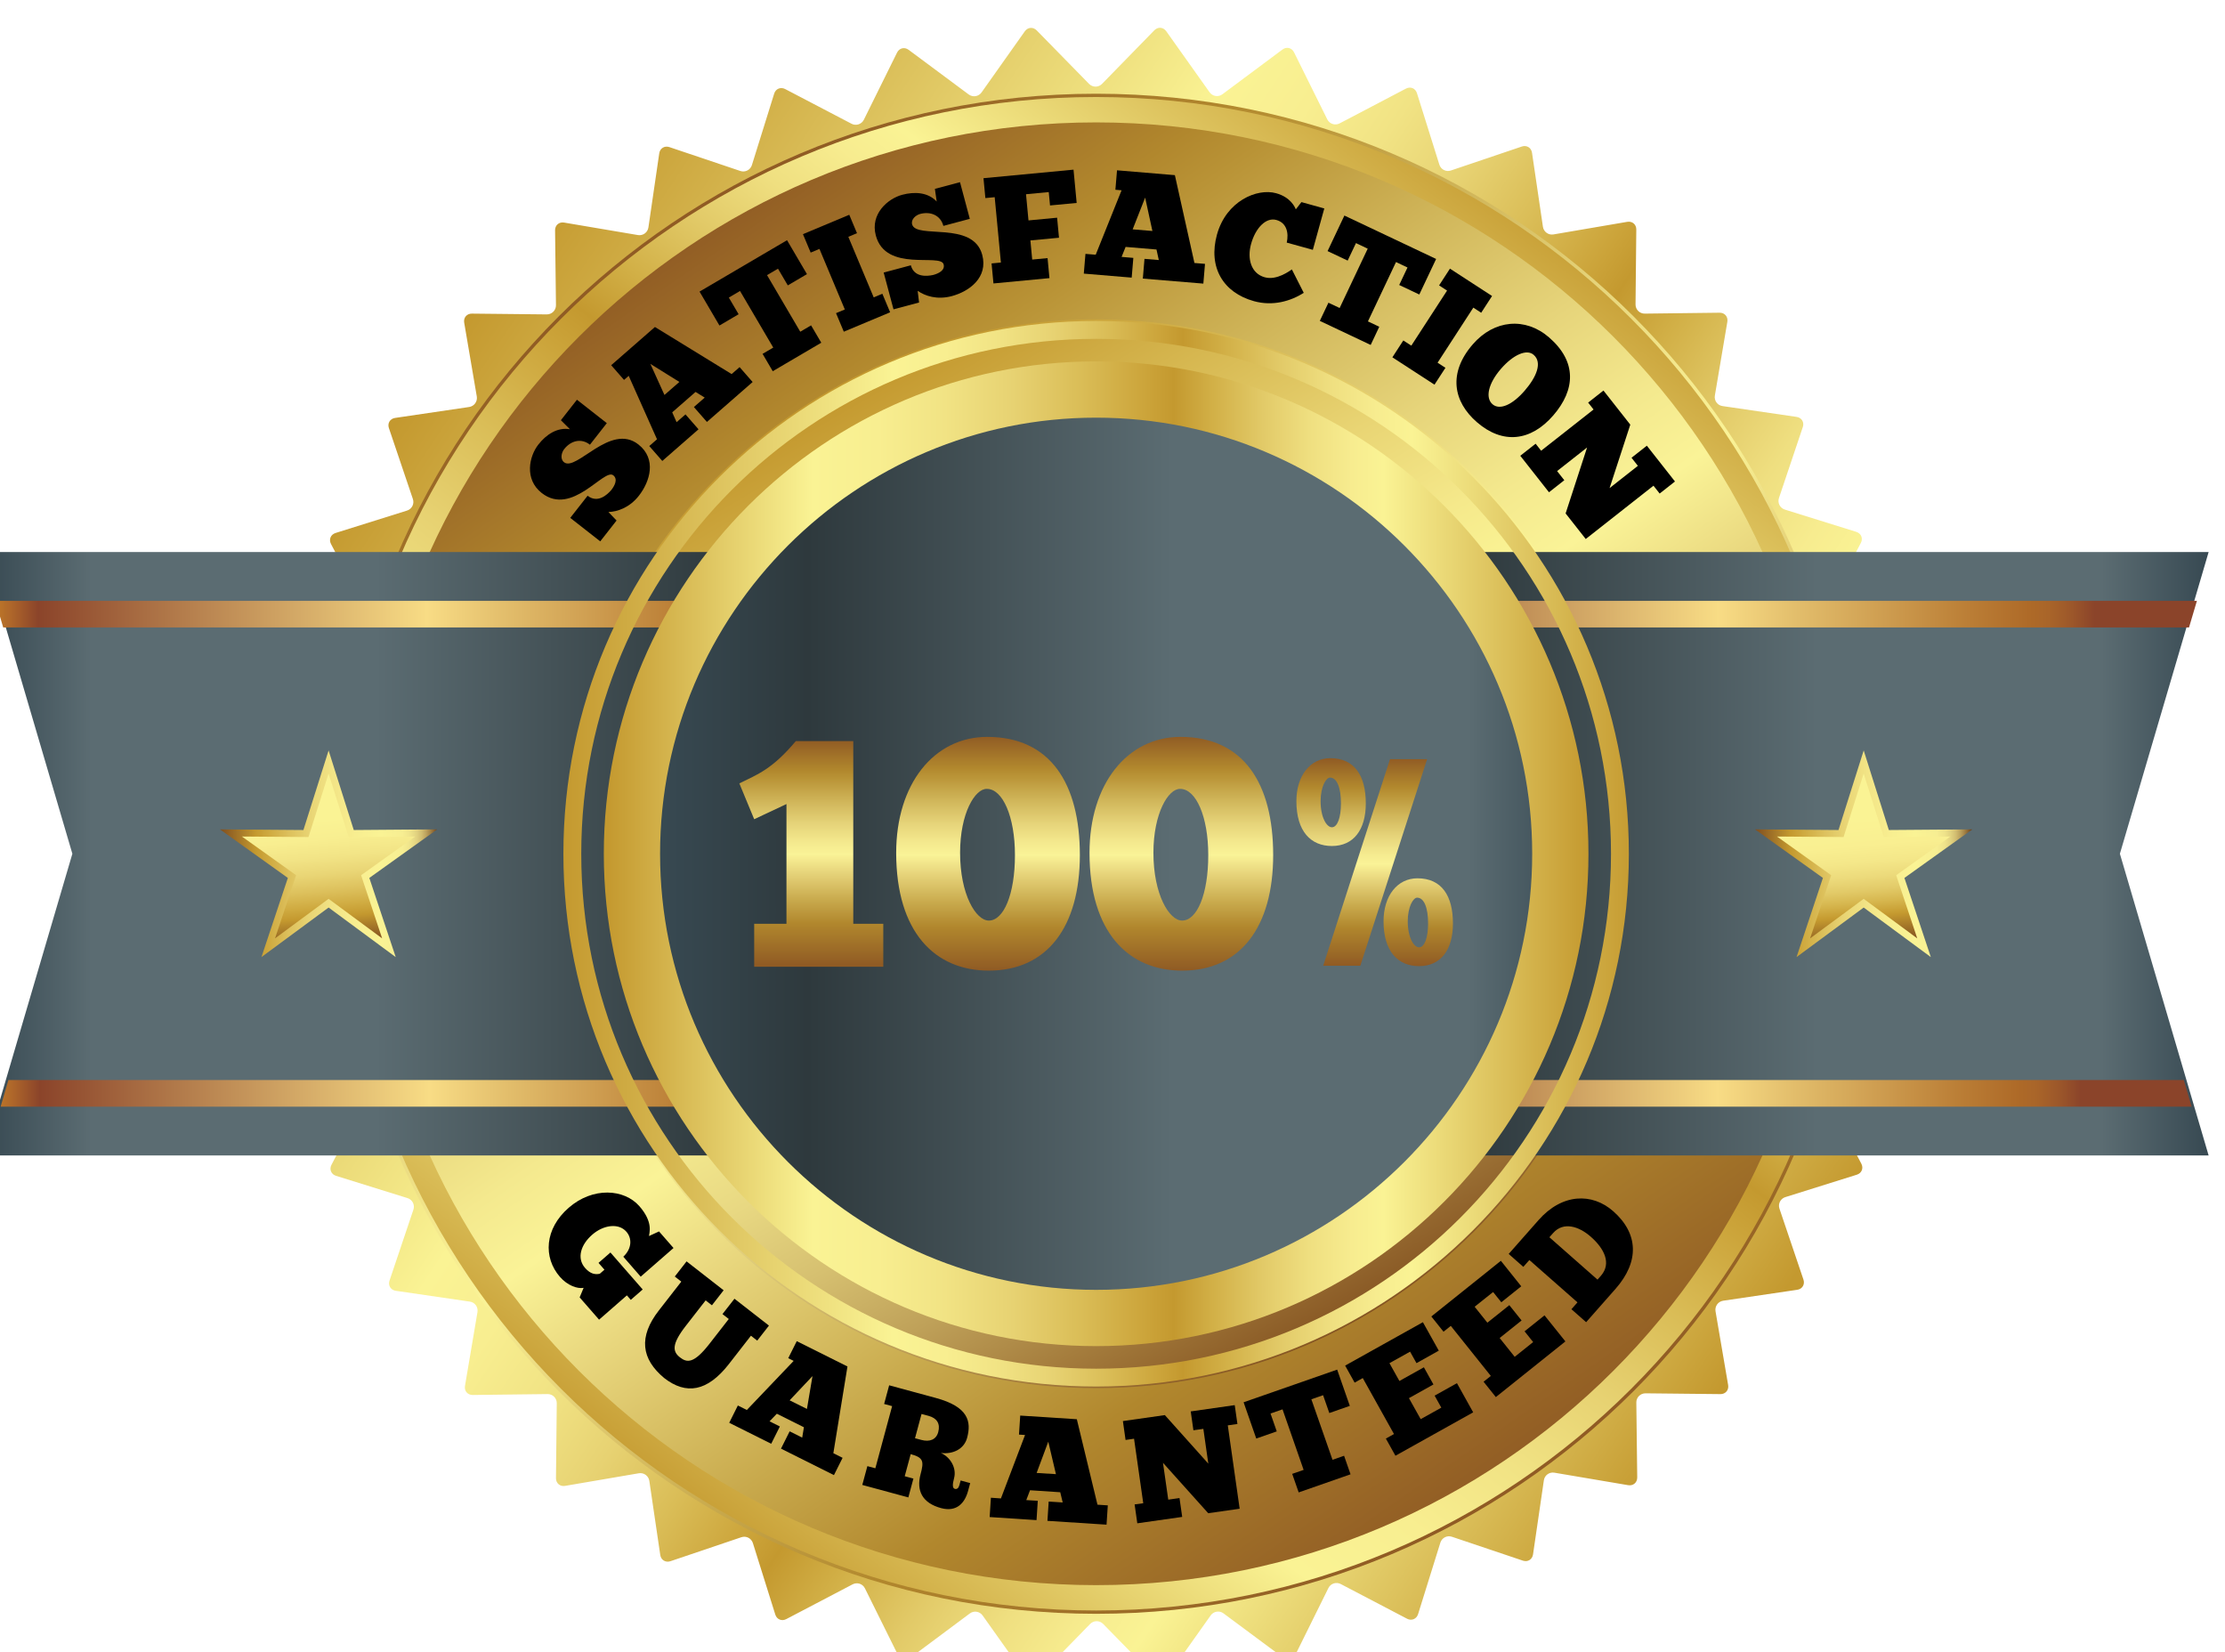 <?xml version="1.0" encoding="utf-8"?>
<!-- Generator: Adobe Illustrator 16.0.0, SVG Export Plug-In . SVG Version: 6.00 Build 0)  -->
<!DOCTYPE svg PUBLIC "-//W3C//DTD SVG 1.1//EN" "http://www.w3.org/Graphics/SVG/1.1/DTD/svg11.dtd">
<svg version="1.1" id="Layer_1" xmlns="http://www.w3.org/2000/svg" xmlns:xlink="http://www.w3.org/1999/xlink" x="0px" y="0px"
	 width="196.58px" height="145.943px" viewBox="0 0 196.58 145.943" enable-background="new 0 0 196.58 145.943"
	 xml:space="preserve">
<g>
	<g>
		<g>
			<g>
				<g>
					<defs>
						<path id="SVGID_1_" d="M101.987,2.676l-4.622,4.735c-0.314,0.322-0.83,0.322-1.145,0l-4.629-4.728
							c-0.315-0.322-0.786-0.285-1.047,0.083L86.72,8.166c-0.26,0.367-0.769,0.447-1.131,0.181L80.276,4.4
							c-0.361-0.27-0.821-0.157-1.021,0.246l-2.933,5.932c-0.2,0.403-0.69,0.563-1.089,0.354L69.37,7.867
							c-0.399-0.208-0.836-0.027-0.97,0.402l-1.969,6.315c-0.134,0.432-0.593,0.665-1.021,0.521l-6.27-2.11
							c-0.427-0.145-0.829,0.104-0.895,0.549l-0.957,6.547c-0.065,0.446-0.481,0.75-0.926,0.675l-6.523-1.104
							c-0.444-0.076-0.803,0.231-0.798,0.684l0.079,6.616c0.005,0.45-0.359,0.814-0.81,0.812l-6.616-0.069
							c-0.451-0.006-0.757,0.354-0.682,0.799l1.113,6.521c0.075,0.443-0.227,0.86-0.673,0.929l-6.545,0.966
							c-0.446,0.064-0.693,0.47-0.548,0.896l2.12,6.269c0.145,0.427-0.089,0.888-0.52,1.021l-6.314,1.979
							c-0.43,0.135-0.61,0.571-0.401,0.971l3.076,5.857c0.209,0.398,0.051,0.889-0.353,1.09l-5.928,2.941
							c-0.403,0.2-0.513,0.66-0.244,1.021l3.954,5.306c0.269,0.36,0.189,0.87-0.178,1.131l-5.394,3.833
							c-0.367,0.263-0.404,0.732-0.083,1.047l4.735,4.625c0.322,0.313,0.322,0.83,0.001,1.146l-4.728,4.627
							c-0.321,0.316-0.284,0.787,0.084,1.05l5.398,3.821c0.368,0.263,0.448,0.771,0.18,1.132l-3.944,5.313
							c-0.27,0.359-0.158,0.818,0.246,1.021l5.93,2.934c0.404,0.199,0.563,0.688,0.355,1.09l-3.065,5.863
							c-0.209,0.397-0.028,0.836,0.402,0.971l6.316,1.967c0.431,0.136,0.665,0.595,0.521,1.021l-2.111,6.271
							c-0.144,0.429,0.104,0.828,0.549,0.896l6.547,0.957c0.446,0.063,0.75,0.479,0.675,0.926l-1.104,6.523
							c-0.075,0.442,0.232,0.805,0.682,0.799l6.617-0.08c0.451-0.004,0.816,0.358,0.811,0.813l-0.07,6.615
							c-0.005,0.449,0.355,0.758,0.798,0.683l6.522-1.115c0.444-0.076,0.862,0.229,0.928,0.674l0.966,6.545
							c0.065,0.445,0.469,0.693,0.896,0.551l6.267-2.119c0.427-0.146,0.887,0.091,1.022,0.521l1.979,6.313
							c0.135,0.431,0.572,0.609,0.971,0.398l5.858-3.07c0.399-0.209,0.89-0.053,1.09,0.353l2.94,5.928
							c0.201,0.402,0.66,0.514,1.021,0.244l5.307-3.953c0.361-0.271,0.871-0.188,1.131,0.18l3.833,5.396
							c0.261,0.367,0.733,0.403,1.047,0.082l4.621-4.734c0.315-0.32,0.831-0.32,1.146,0l4.628,4.728
							c0.315,0.321,0.786,0.284,1.048-0.084l3.824-5.396c0.26-0.367,0.77-0.449,1.131-0.182l5.313,3.946
							c0.36,0.269,0.819,0.156,1.021-0.246l2.937-5.936c0.198-0.4,0.688-0.563,1.089-0.354l5.861,3.066
							c0.397,0.209,0.836,0.025,0.972-0.402l1.969-6.319c0.136-0.431,0.595-0.664,1.021-0.521l6.271,2.111
							c0.43,0.145,0.83-0.104,0.896-0.549l0.957-6.547c0.063-0.445,0.48-0.75,0.927-0.675l6.521,1.104
							c0.445,0.076,0.805-0.23,0.801-0.684l-0.08-6.619c-0.006-0.449,0.357-0.813,0.812-0.812l6.617,0.07
							c0.448,0.006,0.757-0.354,0.683-0.799l-1.115-6.521c-0.074-0.444,0.229-0.862,0.674-0.93l6.548-0.967
							c0.444-0.064,0.69-0.47,0.548-0.896l-2.121-6.27c-0.146-0.429,0.09-0.888,0.521-1.021l6.313-1.979
							c0.432-0.135,0.609-0.57,0.4-0.972l-3.072-5.858c-0.209-0.396-0.051-0.89,0.354-1.088l5.926-2.941
							c0.404-0.199,0.517-0.658,0.244-1.021l-3.953-5.306c-0.27-0.36-0.188-0.871,0.182-1.133l5.395-3.832
							c0.367-0.262,0.403-0.731,0.082-1.049l-4.732-4.621c-0.322-0.313-0.323-0.83-0.002-1.146l4.729-4.629
							c0.322-0.314,0.285-0.785-0.082-1.047l-5.408-3.825c-0.366-0.262-0.448-0.771-0.18-1.132l3.945-5.312
							c0.27-0.361,0.158-0.82-0.246-1.021l-5.934-2.934c-0.403-0.199-0.563-0.689-0.354-1.089l3.065-5.862
							c0.209-0.398,0.025-0.835-0.401-0.971l-6.315-1.969c-0.432-0.135-0.664-0.594-0.521-1.021l2.108-6.271
							c0.146-0.428-0.104-0.83-0.549-0.896l-6.547-0.957c-0.447-0.064-0.75-0.481-0.675-0.928l1.104-6.521
							c0.072-0.443-0.231-0.804-0.686-0.798l-6.613,0.08c-0.451,0.005-0.815-0.358-0.813-0.811l0.067-6.617
							c0.006-0.45-0.354-0.757-0.799-0.681l-6.521,1.113c-0.442,0.075-0.861-0.228-0.929-0.673l-0.965-6.545
							c-0.065-0.446-0.471-0.692-0.896-0.549l-6.27,2.119c-0.428,0.146-0.887-0.089-1.021-0.521l-1.979-6.313
							c-0.136-0.431-0.569-0.61-0.972-0.4l-5.86,3.072c-0.396,0.209-0.89,0.051-1.09-0.354l-2.938-5.927
							c-0.2-0.403-0.66-0.515-1.021-0.244l-5.307,3.953c-0.361,0.271-0.871,0.188-1.132-0.179l-3.832-5.395
							c-0.144-0.198-0.349-0.301-0.556-0.301C102.31,2.456,102.132,2.527,101.987,2.676"/>
					</defs>
					<clipPath id="SVGID_2_">
						<use xlink:href="#SVGID_1_"  overflow="visible"/>
					</clipPath>
					
						<linearGradient id="SVGID_3_" gradientUnits="userSpaceOnUse" x1="-362.459" y1="-371.401" x2="-362.054" y2="-371.401" gradientTransform="matrix(299.417 201.959 -201.959 299.417 33554.766 184440.297)">
						<stop  offset="0" style="stop-color:#C4992F"/>
						<stop  offset="0.307" style="stop-color:#FAF394"/>
						<stop  offset="0.356" style="stop-color:#F8EE90"/>
						<stop  offset="0.406" style="stop-color:#F1E384"/>
						<stop  offset="0.457" style="stop-color:#E7D272"/>
						<stop  offset="0.507" style="stop-color:#DABD57"/>
						<stop  offset="0.558" style="stop-color:#CBA339"/>
						<stop  offset="0.577" style="stop-color:#C4992F"/>
						<stop  offset="0.617" style="stop-color:#D2B047"/>
						<stop  offset="0.668" style="stop-color:#E2CA68"/>
						<stop  offset="0.715" style="stop-color:#EFDF80"/>
						<stop  offset="0.758" style="stop-color:#F7EC8F"/>
						<stop  offset="0.791" style="stop-color:#FAF394"/>
						<stop  offset="1" style="stop-color:#C4992F"/>
					</linearGradient>
					<polygon clip-path="url(#SVGID_2_)" fill="url(#SVGID_3_)" points="69.472,-65.388 237.658,48.056 124.216,216.241 
						-43.97,102.798 					"/>
				</g>
			</g>
		</g>
	</g>
	<g>
		<g>
			<g>
				<g>
					<defs>
						<path id="SVGID_4_" d="M29.701,75.421c0,37.084,30.063,67.146,67.144,67.146c37.082,0,67.142-30.063,67.142-67.146
							c0-37.081-30.063-67.141-67.145-67.141C59.764,8.28,29.701,38.342,29.701,75.421"/>
					</defs>
					<clipPath id="SVGID_5_">
						<use xlink:href="#SVGID_4_"  overflow="visible"/>
					</clipPath>
					
						<linearGradient id="SVGID_6_" gradientUnits="userSpaceOnUse" x1="-361.589" y1="-372.602" x2="-361.184" y2="-372.602" gradientTransform="matrix(190.248 271.703 -271.703 190.248 -32386.856 169151.625)">
						<stop  offset="0" style="stop-color:#905B24"/>
						<stop  offset="0.135" style="stop-color:#B1872D"/>
						<stop  offset="0.171" style="stop-color:#B99336"/>
						<stop  offset="0.279" style="stop-color:#D1B75B"/>
						<stop  offset="0.376" style="stop-color:#E6D47A"/>
						<stop  offset="0.456" style="stop-color:#F4E98E"/>
						<stop  offset="0.509" style="stop-color:#FAF397"/>
						<stop  offset="0.576" style="stop-color:#EAD980"/>
						<stop  offset="0.714" style="stop-color:#C8A94C"/>
						<stop  offset="0.816" style="stop-color:#B1872D"/>
						<stop  offset="1" style="stop-color:#905B24"/>
					</linearGradient>
					<polygon clip-path="url(#SVGID_5_)" fill="url(#SVGID_6_)" points="119.808,-54.813 227.079,98.388 73.88,205.659 
						-33.392,52.459 					"/>
				</g>
			</g>
		</g>
	</g>
	<g>
		<g>
			<g>
				<g>
					<defs>
						<path id="SVGID_7_" d="M49.638,75.423c0,26.072,21.136,47.207,47.207,47.207c26.071,0,47.205-21.135,47.205-47.207
							c0-26.071-21.134-47.207-47.205-47.207C70.774,28.217,49.638,49.351,49.638,75.423"/>
					</defs>
					<clipPath id="SVGID_8_">
						<use xlink:href="#SVGID_7_"  overflow="visible"/>
					</clipPath>
					
						<linearGradient id="SVGID_9_" gradientUnits="userSpaceOnUse" x1="-359.812" y1="-372.626" x2="-359.406" y2="-372.626" gradientTransform="matrix(120.116 199.907 -199.907 120.116 -31199.012 116722.203)">
						<stop  offset="0" style="stop-color:#C4992F"/>
						<stop  offset="0.012" style="stop-color:#C4992F"/>
						<stop  offset="0.14" style="stop-color:#D6B750"/>
						<stop  offset="0.275" style="stop-color:#E9D574"/>
						<stop  offset="0.382" style="stop-color:#F5E98B"/>
						<stop  offset="0.448" style="stop-color:#FAF394"/>
						<stop  offset="0.527" style="stop-color:#F4EA8F"/>
						<stop  offset="0.613" style="stop-color:#E8D882"/>
						<stop  offset="0.702" style="stop-color:#D6C070"/>
						<stop  offset="0.792" style="stop-color:#BFA159"/>
						<stop  offset="0.884" style="stop-color:#A57D3D"/>
						<stop  offset="0.976" style="stop-color:#895925"/>
						<stop  offset="1" style="stop-color:#815020"/>
					</linearGradient>
					<polygon clip-path="url(#SVGID_8_)" fill="url(#SVGID_9_)" points="119.005,-13.463 185.729,97.585 74.682,164.31 7.957,53.26 
											"/>
				</g>
			</g>
		</g>
	</g>
	<g>
		<g>
			<g>
				<g>
					<defs>
						<path id="SVGID_10_" d="M32.232,75.421c0-35.681,28.928-64.608,64.612-64.608c35.683,0,64.609,28.927,64.609,64.608
							c0,35.687-28.927,64.613-64.609,64.613C61.16,140.034,32.232,111.105,32.232,75.421 M29.993,75.421
							c0,36.92,29.931,66.854,66.852,66.854s66.849-29.935,66.849-66.854c0-36.918-29.928-66.851-66.851-66.851
							C59.924,8.57,29.993,38.503,29.993,75.421"/>
					</defs>
					<clipPath id="SVGID_11_">
						<use xlink:href="#SVGID_10_"  overflow="visible"/>
					</clipPath>
					
						<linearGradient id="SVGID_12_" gradientUnits="userSpaceOnUse" x1="-367.731" y1="-369.925" x2="-367.326" y2="-369.925" gradientTransform="matrix(198.744 -263.741 263.741 198.744 170705.234 -23336.994)">
						<stop  offset="0" style="stop-color:#C4992F"/>
						<stop  offset="0.209" style="stop-color:#FAF394"/>
						<stop  offset="0.276" style="stop-color:#F8EE90"/>
						<stop  offset="0.344" style="stop-color:#F1E384"/>
						<stop  offset="0.413" style="stop-color:#E7D272"/>
						<stop  offset="0.482" style="stop-color:#DABD57"/>
						<stop  offset="0.551" style="stop-color:#CBA339"/>
						<stop  offset="0.577" style="stop-color:#C4992F"/>
						<stop  offset="0.617" style="stop-color:#D2B047"/>
						<stop  offset="0.668" style="stop-color:#E2CA68"/>
						<stop  offset="0.715" style="stop-color:#EFDF80"/>
						<stop  offset="0.758" style="stop-color:#F7EC8F"/>
						<stop  offset="0.791" style="stop-color:#FAF394"/>
						<stop  offset="1" style="stop-color:#C4992F"/>
					</linearGradient>
					<polygon clip-path="url(#SVGID_11_)" fill="url(#SVGID_12_)" points="-34.269,93.851 78.417,-55.69 227.956,56.996 
						115.271,206.536 					"/>
				</g>
			</g>
		</g>
	</g>
	<g>
		<g>
			<g>
				<g>
					<defs>
						<polygon id="SVGID_13_" points="111.444,48.768 111.444,102.077 195.134,102.077 187.294,75.423 195.134,48.768 						"/>
					</defs>
					<clipPath id="SVGID_14_">
						<use xlink:href="#SVGID_13_"  overflow="visible"/>
					</clipPath>
					
						<linearGradient id="SVGID_15_" gradientUnits="userSpaceOnUse" x1="-363.491" y1="-367.37" x2="-363.086" y2="-367.37" gradientTransform="matrix(206.696 0 0 206.696 75243.383 76009.406)">
						<stop  offset="0" style="stop-color:#2D393D"/>
						<stop  offset="0.002" style="stop-color:#5B6C72"/>
						<stop  offset="0.06" style="stop-color:#384A53"/>
						<stop  offset="0.217" style="stop-color:#2E393D"/>
						<stop  offset="0.588" style="stop-color:#5B6C72"/>
						<stop  offset="0.889" style="stop-color:#5B6C72"/>
						<stop  offset="1" style="stop-color:#384A53"/>
					</linearGradient>
					<rect x="111.444" y="48.768" clip-path="url(#SVGID_14_)" fill="url(#SVGID_15_)" width="83.688" height="53.309"/>
				</g>
			</g>
		</g>
	</g>
	<g>
		<g>
			<g>
				<g>
					<defs>
						<polygon id="SVGID_16_" points="-1.446,48.768 6.394,75.423 -1.446,102.077 82.243,102.077 82.243,48.768 						"/>
					</defs>
					<clipPath id="SVGID_17_">
						<use xlink:href="#SVGID_16_"  overflow="visible"/>
					</clipPath>
					
						<linearGradient id="SVGID_18_" gradientUnits="userSpaceOnUse" x1="-368.557" y1="-367.37" x2="-368.152" y2="-367.37" gradientTransform="matrix(-206.696 0 0 206.696 -76096.805 76009.406)">
						<stop  offset="0" style="stop-color:#2D393D"/>
						<stop  offset="0.002" style="stop-color:#5B6C72"/>
						<stop  offset="0.06" style="stop-color:#384A53"/>
						<stop  offset="0.217" style="stop-color:#2E393D"/>
						<stop  offset="0.588" style="stop-color:#5B6C72"/>
						<stop  offset="0.889" style="stop-color:#5B6C72"/>
						<stop  offset="1" style="stop-color:#384A53"/>
					</linearGradient>
					<rect x="-1.446" y="48.768" clip-path="url(#SVGID_17_)" fill="url(#SVGID_18_)" width="83.689" height="53.309"/>
				</g>
			</g>
		</g>
	</g>
	<g>
		<g>
			<g>
				<g>
					<defs>
						<polygon id="SVGID_19_" points="114.974,53.08 114.974,55.431 193.401,55.431 194.099,53.08 						"/>
					</defs>
					<clipPath id="SVGID_20_">
						<use xlink:href="#SVGID_19_"  overflow="visible"/>
					</clipPath>
					
						<linearGradient id="SVGID_21_" gradientUnits="userSpaceOnUse" x1="-363.377" y1="-366.858" x2="-362.973" y2="-366.858" gradientTransform="matrix(195.42 0 0 195.42 71126.141 71745.547)">
						<stop  offset="0" style="stop-color:#A45E26"/>
						<stop  offset="0" style="stop-color:#AF6D29"/>
						<stop  offset="0" style="stop-color:#AA6628"/>
						<stop  offset="0" style="stop-color:#A45E26"/>
						<stop  offset="0" style="stop-color:#A76327"/>
						<stop  offset="0" style="stop-color:#B27129"/>
						<stop  offset="0" style="stop-color:#C6892E"/>
						<stop  offset="0" style="stop-color:#DDA532"/>
						<stop  offset="0" style="stop-color:#DAA132"/>
						<stop  offset="0" style="stop-color:#CB8B2D"/>
						<stop  offset="0" style="stop-color:#C17D2B"/>
						<stop  offset="0" style="stop-color:#BC752A"/>
						<stop  offset="0" style="stop-color:#BA7329"/>
						<stop  offset="0.015" style="stop-color:#AC642A"/>
						<stop  offset="0.043" style="stop-color:#8B442A"/>
						<stop  offset="0.472" style="stop-color:#F8DC85"/>
						<stop  offset="0.56" style="stop-color:#E2BD6B"/>
						<stop  offset="0.751" style="stop-color:#BA7D35"/>
						<stop  offset="0.815" style="stop-color:#AE6A28"/>
						<stop  offset="0.836" style="stop-color:#A96529"/>
						<stop  offset="0.862" style="stop-color:#9C572A"/>
						<stop  offset="0.887" style="stop-color:#8B442A"/>
						<stop  offset="1" style="stop-color:#8B442A"/>
					</linearGradient>
					<rect x="114.974" y="53.08" clip-path="url(#SVGID_20_)" fill="url(#SVGID_21_)" width="79.125" height="2.353"/>
				</g>
			</g>
		</g>
	</g>
	<g>
		<g>
			<g>
				<g>
					<defs>
						<polygon id="SVGID_22_" points="114.974,95.413 114.974,97.767 193.636,97.767 192.94,95.413 						"/>
					</defs>
					<clipPath id="SVGID_23_">
						<use xlink:href="#SVGID_22_"  overflow="visible"/>
					</clipPath>
					
						<linearGradient id="SVGID_24_" gradientUnits="userSpaceOnUse" x1="-363.362" y1="-367.139" x2="-362.957" y2="-367.139" gradientTransform="matrix(194.281 0 0 194.281 70709.422 71424.719)">
						<stop  offset="0" style="stop-color:#A45E26"/>
						<stop  offset="0" style="stop-color:#AF6D29"/>
						<stop  offset="0" style="stop-color:#AA6628"/>
						<stop  offset="0" style="stop-color:#A45E26"/>
						<stop  offset="0" style="stop-color:#A76327"/>
						<stop  offset="0" style="stop-color:#B27129"/>
						<stop  offset="0" style="stop-color:#C6892E"/>
						<stop  offset="0" style="stop-color:#DDA532"/>
						<stop  offset="0" style="stop-color:#DAA132"/>
						<stop  offset="0" style="stop-color:#CB8B2D"/>
						<stop  offset="0" style="stop-color:#C17D2B"/>
						<stop  offset="0" style="stop-color:#BC752A"/>
						<stop  offset="0" style="stop-color:#BA7329"/>
						<stop  offset="0.015" style="stop-color:#AC642A"/>
						<stop  offset="0.043" style="stop-color:#8B442A"/>
						<stop  offset="0.472" style="stop-color:#F8DC85"/>
						<stop  offset="0.56" style="stop-color:#E2BD6B"/>
						<stop  offset="0.751" style="stop-color:#BA7D35"/>
						<stop  offset="0.815" style="stop-color:#AE6A28"/>
						<stop  offset="0.836" style="stop-color:#A96529"/>
						<stop  offset="0.862" style="stop-color:#9C572A"/>
						<stop  offset="0.887" style="stop-color:#8B442A"/>
						<stop  offset="1" style="stop-color:#8B442A"/>
					</linearGradient>
					<rect x="114.974" y="95.413" clip-path="url(#SVGID_23_)" fill="url(#SVGID_24_)" width="78.662" height="2.354"/>
				</g>
			</g>
		</g>
	</g>
	<g>
		<g>
			<g>
				<g>
					<defs>
						<polygon id="SVGID_25_" points="0.745,95.413 0.053,97.767 80.086,97.767 80.086,95.413 						"/>
					</defs>
					<clipPath id="SVGID_26_">
						<use xlink:href="#SVGID_25_"  overflow="visible"/>
					</clipPath>
					
						<linearGradient id="SVGID_27_" gradientUnits="userSpaceOnUse" x1="-362.552" y1="-367.247" x2="-362.147" y2="-367.247" gradientTransform="matrix(197.669 0 0 197.669 71665.398 72690.281)">
						<stop  offset="0" style="stop-color:#A45E26"/>
						<stop  offset="0" style="stop-color:#AF6D29"/>
						<stop  offset="0" style="stop-color:#AA6628"/>
						<stop  offset="0" style="stop-color:#A45E26"/>
						<stop  offset="0" style="stop-color:#A76327"/>
						<stop  offset="0" style="stop-color:#B27129"/>
						<stop  offset="0" style="stop-color:#C6892E"/>
						<stop  offset="0" style="stop-color:#DDA532"/>
						<stop  offset="0" style="stop-color:#DAA132"/>
						<stop  offset="0" style="stop-color:#CB8B2D"/>
						<stop  offset="0" style="stop-color:#C17D2B"/>
						<stop  offset="0" style="stop-color:#BC752A"/>
						<stop  offset="0" style="stop-color:#BA7329"/>
						<stop  offset="0.015" style="stop-color:#AC642A"/>
						<stop  offset="0.043" style="stop-color:#8B442A"/>
						<stop  offset="0.472" style="stop-color:#F8DC85"/>
						<stop  offset="0.56" style="stop-color:#E2BD6B"/>
						<stop  offset="0.751" style="stop-color:#BA7D35"/>
						<stop  offset="0.815" style="stop-color:#AE6A28"/>
						<stop  offset="0.836" style="stop-color:#A96529"/>
						<stop  offset="0.862" style="stop-color:#9C572A"/>
						<stop  offset="0.887" style="stop-color:#8B442A"/>
						<stop  offset="1" style="stop-color:#8B442A"/>
					</linearGradient>
					<rect x="0.053" y="95.413" clip-path="url(#SVGID_26_)" fill="url(#SVGID_27_)" width="80.034" height="2.354"/>
				</g>
			</g>
		</g>
	</g>
	<g>
		<g>
			<g>
				<g>
					<defs>
						<polygon id="SVGID_28_" points="-0.408,53.08 0.283,55.431 80.086,55.431 80.086,53.08 						"/>
					</defs>
					<clipPath id="SVGID_29_">
						<use xlink:href="#SVGID_28_"  overflow="visible"/>
					</clipPath>
					
						<linearGradient id="SVGID_30_" gradientUnits="userSpaceOnUse" x1="-362.567" y1="-366.971" x2="-362.163" y2="-366.971" gradientTransform="matrix(198.808 0 0 198.808 72081.117 73011.109)">
						<stop  offset="0" style="stop-color:#A45E26"/>
						<stop  offset="0" style="stop-color:#AF6D29"/>
						<stop  offset="0" style="stop-color:#AA6628"/>
						<stop  offset="0" style="stop-color:#A45E26"/>
						<stop  offset="0" style="stop-color:#A76327"/>
						<stop  offset="0" style="stop-color:#B27129"/>
						<stop  offset="0" style="stop-color:#C6892E"/>
						<stop  offset="0" style="stop-color:#DDA532"/>
						<stop  offset="0" style="stop-color:#DAA132"/>
						<stop  offset="0" style="stop-color:#CB8B2D"/>
						<stop  offset="0" style="stop-color:#C17D2B"/>
						<stop  offset="0" style="stop-color:#BC752A"/>
						<stop  offset="0" style="stop-color:#BA7329"/>
						<stop  offset="0.015" style="stop-color:#AC642A"/>
						<stop  offset="0.043" style="stop-color:#8B442A"/>
						<stop  offset="0.472" style="stop-color:#F8DC85"/>
						<stop  offset="0.56" style="stop-color:#E2BD6B"/>
						<stop  offset="0.751" style="stop-color:#BA7D35"/>
						<stop  offset="0.815" style="stop-color:#AE6A28"/>
						<stop  offset="0.836" style="stop-color:#A96529"/>
						<stop  offset="0.862" style="stop-color:#9C572A"/>
						<stop  offset="0.887" style="stop-color:#8B442A"/>
						<stop  offset="1" style="stop-color:#8B442A"/>
					</linearGradient>
					<rect x="-0.408" y="53.08" clip-path="url(#SVGID_29_)" fill="url(#SVGID_30_)" width="80.495" height="2.353"/>
				</g>
			</g>
		</g>
	</g>
	<g>
		<g>
			<g>
				<g>
					<defs>
						<path id="SVGID_31_" d="M54.234,75.423c0,23.533,19.077,42.609,42.61,42.609c23.533,0,42.61-19.076,42.61-42.609
							s-19.077-42.61-42.61-42.61C73.311,32.812,54.234,51.889,54.234,75.423"/>
					</defs>
					<clipPath id="SVGID_32_">
						<use xlink:href="#SVGID_31_"  overflow="visible"/>
					</clipPath>
					
						<linearGradient id="SVGID_33_" gradientUnits="userSpaceOnUse" x1="-363.136" y1="-367.481" x2="-362.731" y2="-367.481" gradientTransform="matrix(210.48 0 0 210.48 76486.773 77422.695)">
						<stop  offset="0" style="stop-color:#2D393D"/>
						<stop  offset="0.002" style="stop-color:#5B6C72"/>
						<stop  offset="0.06" style="stop-color:#384A53"/>
						<stop  offset="0.217" style="stop-color:#2E393D"/>
						<stop  offset="0.588" style="stop-color:#5B6C72"/>
						<stop  offset="0.889" style="stop-color:#5B6C72"/>
						<stop  offset="1" style="stop-color:#384A53"/>
					</linearGradient>
					<rect x="54.234" y="32.812" clip-path="url(#SVGID_32_)" fill="url(#SVGID_33_)" width="85.22" height="85.22"/>
				</g>
			</g>
		</g>
	</g>
	<g>
		<g>
			<g>
				<g>
					<defs>
						<path id="SVGID_34_" d="M58.318,75.423c0-21.243,17.283-38.526,38.526-38.526c21.243,0,38.526,17.283,38.526,38.526
							c0,21.242-17.283,38.525-38.526,38.525C75.601,113.948,58.318,96.665,58.318,75.423 M53.347,75.423
							c0,23.984,19.513,43.496,43.497,43.496c23.984,0,43.498-19.512,43.498-43.496s-19.514-43.498-43.498-43.498
							C72.86,31.926,53.347,51.438,53.347,75.423"/>
					</defs>
					<clipPath id="SVGID_35_">
						<use xlink:href="#SVGID_34_"  overflow="visible"/>
					</clipPath>
					
						<linearGradient id="SVGID_36_" gradientUnits="userSpaceOnUse" x1="-363.185" y1="-367.604" x2="-362.781" y2="-367.604" gradientTransform="matrix(214.861 0 0 214.861 78087.898 79059.156)">
						<stop  offset="0" style="stop-color:#C4992F"/>
						<stop  offset="0.209" style="stop-color:#FAF394"/>
						<stop  offset="0.276" style="stop-color:#F8EE90"/>
						<stop  offset="0.344" style="stop-color:#F1E384"/>
						<stop  offset="0.413" style="stop-color:#E7D272"/>
						<stop  offset="0.482" style="stop-color:#DABD57"/>
						<stop  offset="0.551" style="stop-color:#CBA339"/>
						<stop  offset="0.577" style="stop-color:#C4992F"/>
						<stop  offset="0.617" style="stop-color:#D2B047"/>
						<stop  offset="0.668" style="stop-color:#E2CA68"/>
						<stop  offset="0.715" style="stop-color:#EFDF80"/>
						<stop  offset="0.758" style="stop-color:#F7EC8F"/>
						<stop  offset="0.791" style="stop-color:#FAF394"/>
						<stop  offset="1" style="stop-color:#C4992F"/>
					</linearGradient>
					<rect x="53.347" y="31.926" clip-path="url(#SVGID_35_)" fill="url(#SVGID_36_)" width="86.994" height="86.994"/>
				</g>
			</g>
		</g>
	</g>
	<g>
		<g>
			<g>
				<g>
					<defs>
						<path id="SVGID_37_" d="M51.354,75.423c0-25.124,20.366-45.489,45.49-45.489c25.124,0,45.489,20.365,45.489,45.489
							c0,25.123-20.365,45.49-45.489,45.49C71.72,120.913,51.354,100.546,51.354,75.423 M49.776,75.423
							c0,25.994,21.072,47.066,47.068,47.066c25.995,0,47.067-21.072,47.067-47.066c0-25.995-21.072-47.067-47.067-47.067
							C70.849,28.354,49.776,49.428,49.776,75.423"/>
					</defs>
					<clipPath id="SVGID_38_">
						<use xlink:href="#SVGID_37_"  overflow="visible"/>
					</clipPath>
					
						<linearGradient id="SVGID_39_" gradientUnits="userSpaceOnUse" x1="-363.37" y1="-368.05" x2="-362.965" y2="-368.05" gradientTransform="matrix(232.496 0 0 232.496 84531.945 85645.617)">
						<stop  offset="0" style="stop-color:#C4992F"/>
						<stop  offset="0.307" style="stop-color:#FAF394"/>
						<stop  offset="0.356" style="stop-color:#F8EE90"/>
						<stop  offset="0.406" style="stop-color:#F1E384"/>
						<stop  offset="0.457" style="stop-color:#E7D272"/>
						<stop  offset="0.507" style="stop-color:#DABD57"/>
						<stop  offset="0.558" style="stop-color:#CBA339"/>
						<stop  offset="0.577" style="stop-color:#C4992F"/>
						<stop  offset="0.617" style="stop-color:#D2B047"/>
						<stop  offset="0.668" style="stop-color:#E2CA68"/>
						<stop  offset="0.715" style="stop-color:#EFDF80"/>
						<stop  offset="0.758" style="stop-color:#F7EC8F"/>
						<stop  offset="0.791" style="stop-color:#FAF394"/>
						<stop  offset="1" style="stop-color:#C4992F"/>
					</linearGradient>
					<rect x="49.776" y="28.354" clip-path="url(#SVGID_38_)" fill="url(#SVGID_39_)" width="94.135" height="94.135"/>
				</g>
			</g>
		</g>
	</g>
	<g>
		<g>
			<g>
				<g>
					<defs>
						<polygon id="SVGID_40_" points="26.807,73.326 19.434,73.268 25.432,77.558 23.099,84.55 29.031,80.173 34.962,84.552 
							32.63,77.558 38.629,73.268 31.255,73.326 29.032,66.295 						"/>
					</defs>
					<clipPath id="SVGID_41_">
						<use xlink:href="#SVGID_40_"  overflow="visible"/>
					</clipPath>
					
						<linearGradient id="SVGID_42_" gradientUnits="userSpaceOnUse" x1="-352.478" y1="-346.784" x2="-352.071" y2="-346.784" gradientTransform="matrix(47.409 0 0 47.409 16730.019 16516.092)">
						<stop  offset="0" style="stop-color:#815020"/>
						<stop  offset="0.16" style="stop-color:#C4992F"/>
						<stop  offset="0.221" style="stop-color:#CFAA40"/>
						<stop  offset="0.316" style="stop-color:#DDC15D"/>
						<stop  offset="0.413" style="stop-color:#E9D575"/>
						<stop  offset="0.514" style="stop-color:#F2E486"/>
						<stop  offset="0.619" style="stop-color:#F8EE90"/>
						<stop  offset="0.736" style="stop-color:#FAF394"/>
						<stop  offset="0.835" style="stop-color:#F7EE92"/>
						<stop  offset="0.873" style="stop-color:#EEE28A"/>
						<stop  offset="0.901" style="stop-color:#E1D17F"/>
						<stop  offset="0.924" style="stop-color:#D1BC70"/>
						<stop  offset="0.943" style="stop-color:#BDA35E"/>
						<stop  offset="0.961" style="stop-color:#A68649"/>
						<stop  offset="0.977" style="stop-color:#8E6834"/>
						<stop  offset="0.991" style="stop-color:#754B20"/>
						<stop  offset="1" style="stop-color:#643814"/>
					</linearGradient>
					<rect x="19.434" y="66.295" clip-path="url(#SVGID_41_)" fill="url(#SVGID_42_)" width="19.195" height="18.257"/>
				</g>
			</g>
		</g>
	</g>
	<g>
		<g>
			<g>
				<g>
					<defs>
						<polygon id="SVGID_43_" points="27.257,73.945 21.376,73.9 26.161,77.318 24.299,82.898 29.031,79.404 33.762,82.898 
							31.902,77.318 36.687,73.9 30.806,73.945 29.031,68.338 						"/>
					</defs>
					<clipPath id="SVGID_44_">
						<use xlink:href="#SVGID_43_"  overflow="visible"/>
					</clipPath>
					
						<linearGradient id="SVGID_45_" gradientUnits="userSpaceOnUse" x1="-401.324" y1="-359.653" x2="-400.919" y2="-359.653" gradientTransform="matrix(-3.211 -36.706 36.706 -3.211 11942.272 -15802.61)">
						<stop  offset="0" style="stop-color:#815020"/>
						<stop  offset="0.16" style="stop-color:#C4992F"/>
						<stop  offset="0.221" style="stop-color:#CFAA40"/>
						<stop  offset="0.316" style="stop-color:#DDC15D"/>
						<stop  offset="0.413" style="stop-color:#E9D575"/>
						<stop  offset="0.514" style="stop-color:#F2E486"/>
						<stop  offset="0.619" style="stop-color:#F8EE90"/>
						<stop  offset="0.736" style="stop-color:#FAF394"/>
						<stop  offset="1" style="stop-color:#FAF394"/>
					</linearGradient>
					<polygon clip-path="url(#SVGID_44_)" fill="url(#SVGID_45_)" points="21.492,84.23 20.111,68.447 36.57,67.008 37.951,82.788 
											"/>
				</g>
			</g>
		</g>
	</g>
	<g>
		<g>
			<g>
				<g>
					<defs>
						<polygon id="SVGID_46_" points="162.433,73.326 155.058,73.269 161.056,77.558 158.726,84.55 164.657,80.173 170.59,84.552 
							168.256,77.558 174.255,73.269 166.88,73.326 164.659,66.295 						"/>
					</defs>
					<clipPath id="SVGID_47_">
						<use xlink:href="#SVGID_46_"  overflow="visible"/>
					</clipPath>
					
						<linearGradient id="SVGID_48_" gradientUnits="userSpaceOnUse" x1="-356.681" y1="-346.784" x2="-356.276" y2="-346.784" gradientTransform="matrix(47.413 0 0 47.413 17066.332 16517.467)">
						<stop  offset="0" style="stop-color:#815020"/>
						<stop  offset="0.16" style="stop-color:#C4992F"/>
						<stop  offset="0.221" style="stop-color:#CFAA40"/>
						<stop  offset="0.316" style="stop-color:#DDC15D"/>
						<stop  offset="0.413" style="stop-color:#E9D575"/>
						<stop  offset="0.514" style="stop-color:#F2E486"/>
						<stop  offset="0.619" style="stop-color:#F8EE90"/>
						<stop  offset="0.736" style="stop-color:#FAF394"/>
						<stop  offset="0.835" style="stop-color:#F7EE92"/>
						<stop  offset="0.873" style="stop-color:#EEE28A"/>
						<stop  offset="0.901" style="stop-color:#E1D17F"/>
						<stop  offset="0.924" style="stop-color:#D1BC70"/>
						<stop  offset="0.943" style="stop-color:#BDA35E"/>
						<stop  offset="0.961" style="stop-color:#A68649"/>
						<stop  offset="0.977" style="stop-color:#8E6834"/>
						<stop  offset="0.991" style="stop-color:#754B20"/>
						<stop  offset="1" style="stop-color:#643814"/>
					</linearGradient>
					<rect x="155.058" y="66.295" clip-path="url(#SVGID_47_)" fill="url(#SVGID_48_)" width="19.197" height="18.257"/>
				</g>
			</g>
		</g>
	</g>
	<g>
		<g>
			<g>
				<g>
					<defs>
						<polygon id="SVGID_49_" points="162.882,73.945 156.999,73.9 161.785,77.318 159.925,82.898 164.657,79.404 169.39,82.898 
							167.528,77.318 172.313,73.9 166.431,73.945 164.657,68.338 						"/>
					</defs>
					<clipPath id="SVGID_50_">
						<use xlink:href="#SVGID_49_"  overflow="visible"/>
					</clipPath>
					
						<linearGradient id="SVGID_51_" gradientUnits="userSpaceOnUse" x1="-400.853" y1="-365.044" x2="-400.447" y2="-365.044" gradientTransform="matrix(-3.211 -36.706 36.706 -3.211 12277.287 -15802.655)">
						<stop  offset="0" style="stop-color:#815020"/>
						<stop  offset="0.16" style="stop-color:#C4992F"/>
						<stop  offset="0.176" style="stop-color:#C89F34"/>
						<stop  offset="0.242" style="stop-color:#D6B64E"/>
						<stop  offset="0.314" style="stop-color:#E2CA68"/>
						<stop  offset="0.392" style="stop-color:#ECDA7B"/>
						<stop  offset="0.478" style="stop-color:#F4E789"/>
						<stop  offset="0.58" style="stop-color:#F9EF91"/>
						<stop  offset="0.736" style="stop-color:#FAF394"/>
						<stop  offset="1" style="stop-color:#FAF394"/>
					</linearGradient>
					<polygon clip-path="url(#SVGID_50_)" fill="url(#SVGID_51_)" points="157.116,84.23 155.735,68.447 172.194,67.008 
						173.576,82.788 					"/>
				</g>
			</g>
		</g>
	</g>
	<g>
		<g>
			<g>
				<g>
					<defs>
						<path id="SVGID_52_" d="M70.311,65.469c-2.082,2.481-3.365,2.938-4.99,3.736l1.312,3.166l2.852-1.34V81.61h-2.852v3.793H78.04
							v-3.795h-2.653v-16.14H70.311z"/>
					</defs>
					<clipPath id="SVGID_53_">
						<use xlink:href="#SVGID_52_"  overflow="visible"/>
					</clipPath>
					
						<linearGradient id="SVGID_54_" gradientUnits="userSpaceOnUse" x1="-339.897" y1="-384.885" x2="-339.492" y2="-384.885" gradientTransform="matrix(0 49.234 -49.234 0 -18877.699 16799.91)">
						<stop  offset="0" style="stop-color:#905B24"/>
						<stop  offset="0.135" style="stop-color:#B1872D"/>
						<stop  offset="0.171" style="stop-color:#B99336"/>
						<stop  offset="0.279" style="stop-color:#D1B75B"/>
						<stop  offset="0.376" style="stop-color:#E6D47A"/>
						<stop  offset="0.456" style="stop-color:#F4E98E"/>
						<stop  offset="0.509" style="stop-color:#FAF397"/>
						<stop  offset="0.576" style="stop-color:#EAD980"/>
						<stop  offset="0.714" style="stop-color:#C8A94C"/>
						<stop  offset="0.816" style="stop-color:#B1872D"/>
						<stop  offset="1" style="stop-color:#905B24"/>
					</linearGradient>
					<rect x="65.32" y="65.469" clip-path="url(#SVGID_53_)" fill="url(#SVGID_54_)" width="12.719" height="19.935"/>
				</g>
			</g>
		</g>
	</g>
	<g>
		<g>
			<g>
				<g>
					<defs>
						<path id="SVGID_55_" d="M84.824,75.337c0-3.479,1.312-5.675,2.367-5.646c1.397,0,2.481,2.453,2.481,5.846
							c0,3.479-0.999,5.789-2.311,5.789C86.222,81.325,84.824,79.017,84.824,75.337 M79.178,75.337c0,7.017,3.423,10.41,8.185,10.41
							c5.162,0,8.043-3.879,8.043-10.211c0-6.303-2.596-10.438-8.185-10.438C82.486,65.099,79.178,69.292,79.178,75.337"/>
					</defs>
					<clipPath id="SVGID_56_">
						<use xlink:href="#SVGID_55_"  overflow="visible"/>
					</clipPath>
					
						<linearGradient id="SVGID_57_" gradientUnits="userSpaceOnUse" x1="-340.785" y1="-384.041" x2="-340.38" y2="-384.041" gradientTransform="matrix(0 50.995 -50.995 0 -19496.75 17443.34)">
						<stop  offset="0" style="stop-color:#905B24"/>
						<stop  offset="0.135" style="stop-color:#B1872D"/>
						<stop  offset="0.171" style="stop-color:#B99336"/>
						<stop  offset="0.279" style="stop-color:#D1B75B"/>
						<stop  offset="0.376" style="stop-color:#E6D47A"/>
						<stop  offset="0.456" style="stop-color:#F4E98E"/>
						<stop  offset="0.509" style="stop-color:#FAF397"/>
						<stop  offset="0.576" style="stop-color:#EAD980"/>
						<stop  offset="0.714" style="stop-color:#C8A94C"/>
						<stop  offset="0.816" style="stop-color:#B1872D"/>
						<stop  offset="1" style="stop-color:#905B24"/>
					</linearGradient>
					<rect x="79.178" y="65.099" clip-path="url(#SVGID_56_)" fill="url(#SVGID_57_)" width="16.229" height="20.647"/>
				</g>
			</g>
		</g>
	</g>
	<g>
		<g>
			<g>
				<g>
					<defs>
						<path id="SVGID_58_" d="M101.905,75.337c0-3.479,1.312-5.675,2.367-5.646c1.396,0,2.479,2.453,2.479,5.846
							c0,3.479-0.998,5.789-2.313,5.789C103.302,81.325,101.905,79.017,101.905,75.337 M96.259,75.337
							c0,7.017,3.422,10.41,8.184,10.41c5.164,0,8.043-3.879,8.043-10.211c0-6.303-2.594-10.438-8.185-10.438
							C99.567,65.099,96.259,69.292,96.259,75.337"/>
					</defs>
					<clipPath id="SVGID_59_">
						<use xlink:href="#SVGID_58_"  overflow="visible"/>
					</clipPath>
					
						<linearGradient id="SVGID_60_" gradientUnits="userSpaceOnUse" x1="-340.785" y1="-383.549" x2="-340.38" y2="-383.549" gradientTransform="matrix(0 50.995 -50.995 0 -19454.562 17443.34)">
						<stop  offset="0" style="stop-color:#905B24"/>
						<stop  offset="0.135" style="stop-color:#B1872D"/>
						<stop  offset="0.171" style="stop-color:#B99336"/>
						<stop  offset="0.279" style="stop-color:#D1B75B"/>
						<stop  offset="0.376" style="stop-color:#E6D47A"/>
						<stop  offset="0.456" style="stop-color:#F4E98E"/>
						<stop  offset="0.509" style="stop-color:#FAF397"/>
						<stop  offset="0.576" style="stop-color:#EAD980"/>
						<stop  offset="0.714" style="stop-color:#C8A94C"/>
						<stop  offset="0.816" style="stop-color:#B1872D"/>
						<stop  offset="1" style="stop-color:#905B24"/>
					</linearGradient>
					<rect x="96.258" y="65.099" clip-path="url(#SVGID_59_)" fill="url(#SVGID_60_)" width="16.228" height="20.647"/>
				</g>
			</g>
		</g>
	</g>
	<g>
		<g>
			<g>
				<g>
					<defs>
						<path id="SVGID_61_" d="M124.376,81.384c0-1.282,0.484-2.082,0.827-2.082c0.627,0,0.97,0.912,0.97,2.281
							c0,1.254-0.314,2.107-0.799,2.107C124.917,83.691,124.376,82.837,124.376,81.384 M122.237,81.384
							c0,2.683,1.283,3.966,3.137,3.966c1.911,0,2.994-1.429,2.994-3.767c0-2.453-0.998-3.992-3.137-3.992
							C123.463,77.591,122.237,79.13,122.237,81.384 M122.808,67.066l-5.904,18.25h3.281l5.902-18.25H122.808z M116.676,70.773
							c0-1.282,0.485-2.081,0.827-2.081c0.627,0,0.971,0.913,0.971,2.281c0,1.255-0.313,2.109-0.8,2.109
							C117.218,73.084,116.676,72.229,116.676,70.773 M114.537,70.773c0,2.682,1.282,3.964,3.137,3.964
							c1.911,0,2.995-1.426,2.995-3.764c0-2.453-0.999-3.993-3.139-3.993C115.765,66.98,114.537,68.521,114.537,70.773"/>
					</defs>
					<clipPath id="SVGID_62_">
						<use xlink:href="#SVGID_61_"  overflow="visible"/>
					</clipPath>
					
						<linearGradient id="SVGID_63_" gradientUnits="userSpaceOnUse" x1="-337.724" y1="-384.243" x2="-337.319" y2="-384.243" gradientTransform="matrix(0 45.36 -45.36 0 -17307.984 15386.224)">
						<stop  offset="0" style="stop-color:#905B24"/>
						<stop  offset="0.135" style="stop-color:#B1872D"/>
						<stop  offset="0.171" style="stop-color:#B99336"/>
						<stop  offset="0.279" style="stop-color:#D1B75B"/>
						<stop  offset="0.376" style="stop-color:#E6D47A"/>
						<stop  offset="0.456" style="stop-color:#F4E98E"/>
						<stop  offset="0.509" style="stop-color:#FAF397"/>
						<stop  offset="0.576" style="stop-color:#EAD980"/>
						<stop  offset="0.714" style="stop-color:#C8A94C"/>
						<stop  offset="0.816" style="stop-color:#B1872D"/>
						<stop  offset="1" style="stop-color:#905B24"/>
					</linearGradient>
					<rect x="114.537" y="66.98" clip-path="url(#SVGID_62_)" fill="url(#SVGID_63_)" width="13.831" height="18.367"/>
				</g>
			</g>
		</g>
	</g>
	<path d="M50.382,45.75l1.533-1.956c0.884,0.691,1.723-0.075,2.09-0.5c0.289-0.368,0.616-0.96,0.174-1.307
		c-0.82-0.644-3.638,3.667-6.319,1.564c-1.556-1.22-1.107-3.243-0.299-4.274c0.692-0.883,1.677-1.554,2.795-1.356l-0.801-0.798
		l1.418-1.81l2.639,2.068l-1.491,1.904c-0.778-0.61-1.698-0.348-2.275,0.39c-0.239,0.306-0.379,0.874-0.011,1.162
		c1.083,0.85,4.094-3.513,6.565-1.575c1.641,1.285,1.026,3.281,0.045,4.533c-0.832,1.063-1.904,1.411-2.69,1.438l0.719,0.75
		l-1.442,1.841L50.382,45.75z"/>
	<path d="M62.457,37.275l-1.151-1.316l0.956-0.835l-0.809-0.5l-2.063,1.802l0.387,0.869l0.785-0.687l1.152,1.317l-3.2,2.797
		l-1.152-1.318l0.684-0.598l-2.5-5.604l-0.413,0.359l-1.134-1.298l3.865-3.376l6.775,4.159l0.705-0.614l1.151,1.316L62.457,37.275z
		 M60.024,33.741l-2.563-1.595l1.245,2.745L60.024,33.741z"/>
	<polygon points="71.295,24.217 69.602,25.212 68.736,23.736 67.768,24.304 70.704,29.305 71.66,28.744 72.56,30.276 68.273,32.794 
		67.374,31.26 68.318,30.706 65.382,25.706 64.392,26.288 65.258,27.76 63.564,28.757 61.805,25.76 69.536,21.221 	"/>
	<polygon points="75.033,18.973 75.715,20.6 74.95,20.921 77.192,26.27 77.956,25.95 78.644,27.589 74.551,29.303 73.864,27.665 
		74.641,27.339 72.399,21.99 71.623,22.314 70.941,20.687 	"/>
	<path d="M78.073,24.078l2.4-0.642c0.29,1.084,1.422,0.976,1.971,0.855c0.452-0.121,1.07-0.396,0.925-0.938
		c-0.269-1.007-5.111,0.743-5.99-2.549c-0.511-1.909,1.065-3.258,2.33-3.596c1.084-0.289,2.274-0.233,3.049,0.597l-0.161-1.118
		l2.22-0.593l0.865,3.238l-2.335,0.624c-0.255-0.955-1.148-1.297-2.052-1.056c-0.374,0.1-0.829,0.471-0.708,0.923
		c0.355,1.328,5.383-0.347,6.193,2.688c0.538,2.014-1.153,3.238-2.689,3.648c-1.304,0.349-2.369-0.017-3.014-0.467l0.124,1.031
		l-2.259,0.604L78.073,24.078z"/>
	<polygon points="94.846,14.988 95.124,17.928 92.77,18.15 92.658,16.968 90.649,17.158 90.868,19.472 93.396,19.232 93.563,21.002 
		91.036,21.241 91.196,22.93 92.553,22.802 92.72,24.57 87.772,25.04 87.605,23.271 88.43,23.192 87.882,17.42 87.058,17.498 
		86.891,15.742 	"/>
	<path d="M100.97,24.611l0.146-1.743l1.265,0.104l-0.204-0.93l-2.729-0.229l-0.354,0.882l1.038,0.088l-0.146,1.743l-4.231-0.354
		l0.146-1.744l0.906,0.075l2.285-5.693l-0.546-0.046l0.144-1.718l5.112,0.428l1.728,7.759l0.933,0.078l-0.146,1.744L100.97,24.611z
		 M101.815,20.405l-0.64-2.948l-1.104,2.804L101.815,20.405z"/>
	<path d="M115.188,25.871c-1.146,0.725-2.717,1.203-4.402,0.734c-2.73-0.755-4.061-3.01-3.266-5.881
		c0.816-2.961,3.539-4.121,5.226-3.654c1.288,0.355,1.667,1.238,1.739,1.425l0.496-0.64l2.021,0.561l-1.012,3.655l-2.306-0.638
		c0.191-0.848-0.002-1.747-0.916-2c-0.929-0.257-1.851,0.722-2.236,2.125c-0.354,1.273-0.016,2.603,1.21,2.939
		c1.081,0.3,2.243-0.599,2.396-0.694L115.188,25.871z"/>
	<polygon points="125.396,26.017 123.621,25.177 124.353,23.631 123.338,23.15 120.858,28.392 121.86,28.867 121.101,30.473 
		116.606,28.347 117.368,26.742 118.358,27.21 120.838,21.968 119.8,21.476 119.067,23.021 117.292,22.182 118.778,19.042 
		126.883,22.877 	"/>
	<polygon points="131.824,26.149 130.864,27.629 130.169,27.177 127.011,32.042 127.705,32.493 126.737,33.982 123.017,31.566 
		123.983,30.077 124.69,30.535 127.849,25.671 127.144,25.213 128.104,23.732 	"/>
	<path d="M130.119,30.421c1.89-2.184,4.647-2.428,6.739-0.616c2.475,2.144,2.34,4.626,0.371,6.897
		c-1.979,2.282-4.457,2.573-6.739,0.598C128.379,35.471,127.933,32.945,130.119,30.421 M134.705,34.514
		c1.058-1.223,1.573-2.491,0.796-3.165c-0.607-0.543-1.802-0.021-2.887,1.229c-1.146,1.322-1.397,2.572-0.75,3.133
		C132.5,36.264,133.62,35.767,134.705,34.514"/>
	<polygon points="146.086,42.908 140.101,47.617 138.323,45.357 140.22,39.533 137.571,41.615 138.208,42.424 136.854,43.488 
		134.317,40.264 135.673,39.199 136.16,39.818 140.792,36.176 140.313,35.566 141.667,34.501 144.038,37.515 142.207,43.12 
		144.707,41.153 144.146,40.439 145.5,39.375 147.985,42.536 146.632,43.601 	"/>
	<path d="M51.563,113.771c-0.553,0.102-1.429-0.209-2.089-0.965c-1.502-1.722-1.358-4.255,0.765-6.105
		c2.143-1.871,4.913-1.676,6.252-0.143c1.244,1.426,0.868,2.344,0.848,2.637l0.888-0.408l1.279,1.465l-2.9,2.531l-1.536-1.762
		c0.771-0.726,0.777-1.631,0.271-2.211c-0.695-0.795-2.041-0.593-3.023,0.27c-1.003,0.875-1.38,2.068-0.633,2.926
		c0.49,0.562,0.921,0.601,1.306,0.521l0.412-0.359l-0.523-0.602l1.052-0.918l2.85,3.266l-1.052,0.918l-0.344-0.396l-2.457,2.146
		l-1.717-1.967L51.563,113.771z"/>
	<path d="M63.933,113.986l-1.034,1.326l-0.556-0.433l-1.732,2.224c-1.292,1.655-1.193,2.297-0.535,2.811
		c0.628,0.488,1.232,0.563,2.611-1.207l1.7-2.184l-0.556-0.435l1.059-1.356l3.047,2.373l-1.035,1.328l-0.556-0.433l-1.948,2.502
		c-1.9,2.438-3.777,2.746-5.713,1.238c-2.031-1.684-2.292-3.641-0.472-5.977l1.98-2.543l-0.576-0.449l1.042-1.338L63.933,113.986z"
		/>
	<path d="M69.002,127.976l0.764-1.529l1.109,0.555l0.151-0.916l-2.393-1.194l-0.642,0.67l0.91,0.455l-0.764,1.528l-3.711-1.854
		l0.764-1.527l0.794,0.396l4.136-4.336l-0.479-0.24l0.752-1.504l4.481,2.237l-1.247,7.662l0.817,0.408l-0.765,1.527L69.002,127.976z
		 M71.294,124.468l0.49-2.903l-2.019,2.143L71.294,124.468z"/>
	<path d="M82.655,123.491c2.923,0.785,3.177,2.1,2.789,3.533c-0.265,0.981-1.232,1.467-2.319,1.334
		c0.835,0.36,1.413,1.326,1.167,2.233c-0.146,0.541-0.155,0.877,0.071,0.939c0.189,0.051,0.331-0.074,0.398-0.326l0.112-0.414
		l0.844,0.229l-0.187,0.69c-0.282,1.045-0.985,1.896-2.383,1.521c-1.65-0.445-2.21-1.527-1.812-3.004
		c0.309-1.146,0.246-1.461-0.875-1.765l-0.527,1.953l0.768,0.207l-0.448,1.664l-4.069-1.102l0.449-1.662l0.705,0.19l1.481-5.491
		l-0.706-0.189l0.445-1.65L82.655,123.491z M80.842,127.056l0.567,0.151c0.73,0.195,1.304-0.024,1.484-0.692
		c0.2-0.742-0.113-1.232-0.844-1.433l-0.63-0.17L80.842,127.056z"/>
	<path d="M92.542,134.355l0.111-1.705l1.237,0.08l-0.216-0.902l-2.67-0.176l-0.331,0.869l1.016,0.063l-0.11,1.707l-4.142-0.271
		l0.11-1.707l0.886,0.061l2.13-5.604l-0.534-0.035l0.109-1.68l5.001,0.323l1.824,7.55l0.912,0.059l-0.111,1.705L92.542,134.355z
		 M93.293,130.23l-0.677-2.869l-1.029,2.762L93.293,130.23z"/>
	<polygon points="108.476,125.919 109.524,133.284 106.747,133.681 102.751,129.228 103.216,132.482 104.21,132.341 
		104.448,134.007 100.481,134.572 100.244,132.904 101.007,132.798 100.194,127.101 99.444,127.208 99.208,125.54 102.915,125.013 
		106.756,129.302 106.317,126.23 105.438,126.353 105.202,124.687 109.09,124.132 109.327,125.798 	"/>
	<polygon points="119.257,124.198 117.446,124.831 116.896,123.255 115.86,123.616 117.728,128.962 118.75,128.605 119.321,130.243 
		114.739,131.843 114.167,130.204 115.177,129.853 113.312,124.505 112.252,124.874 112.802,126.452 110.991,127.083 
		109.873,123.88 118.14,120.995 	"/>
	<polygon points="125.714,116.806 127.118,119.32 125.147,120.423 124.582,119.409 122.759,120.425 123.638,121.999 125.801,120.79 
		126.646,122.306 124.481,123.515 125.519,125.37 127.341,124.355 126.75,123.294 128.722,122.193 130.157,124.769 123.288,128.603 
		122.442,127.087 123.16,126.687 120.401,121.741 119.683,122.144 118.844,120.64 	"/>
	<polygon points="132.603,111.382 134.403,113.634 132.642,115.044 131.916,114.14 130.286,115.441 131.411,116.849 133.349,115.3 
		134.433,116.654 132.496,118.204 133.825,119.865 135.456,118.562 134.696,117.611 136.459,116.202 138.304,118.503 
		132.159,123.421 131.075,122.066 131.716,121.554 128.179,117.132 127.536,117.646 126.459,116.3 	"/>
	<path d="M138.836,115.659l0.535-0.607l-4.25-3.739l-0.534,0.604l-1.293-1.141l2.631-2.984c2.088-2.371,4.736-2.438,6.605-0.789
		c2.232,1.968,2.326,4.447,0.205,6.855l-2.598,2.947L138.836,115.659z M141.467,112.673c0.896-1.055,0.306-2.34-0.92-3.418
		c-1.047-0.922-2.415-1.36-3.33-0.323l-0.327,0.37l4.25,3.744L141.467,112.673z"/>
</g>
</svg>
